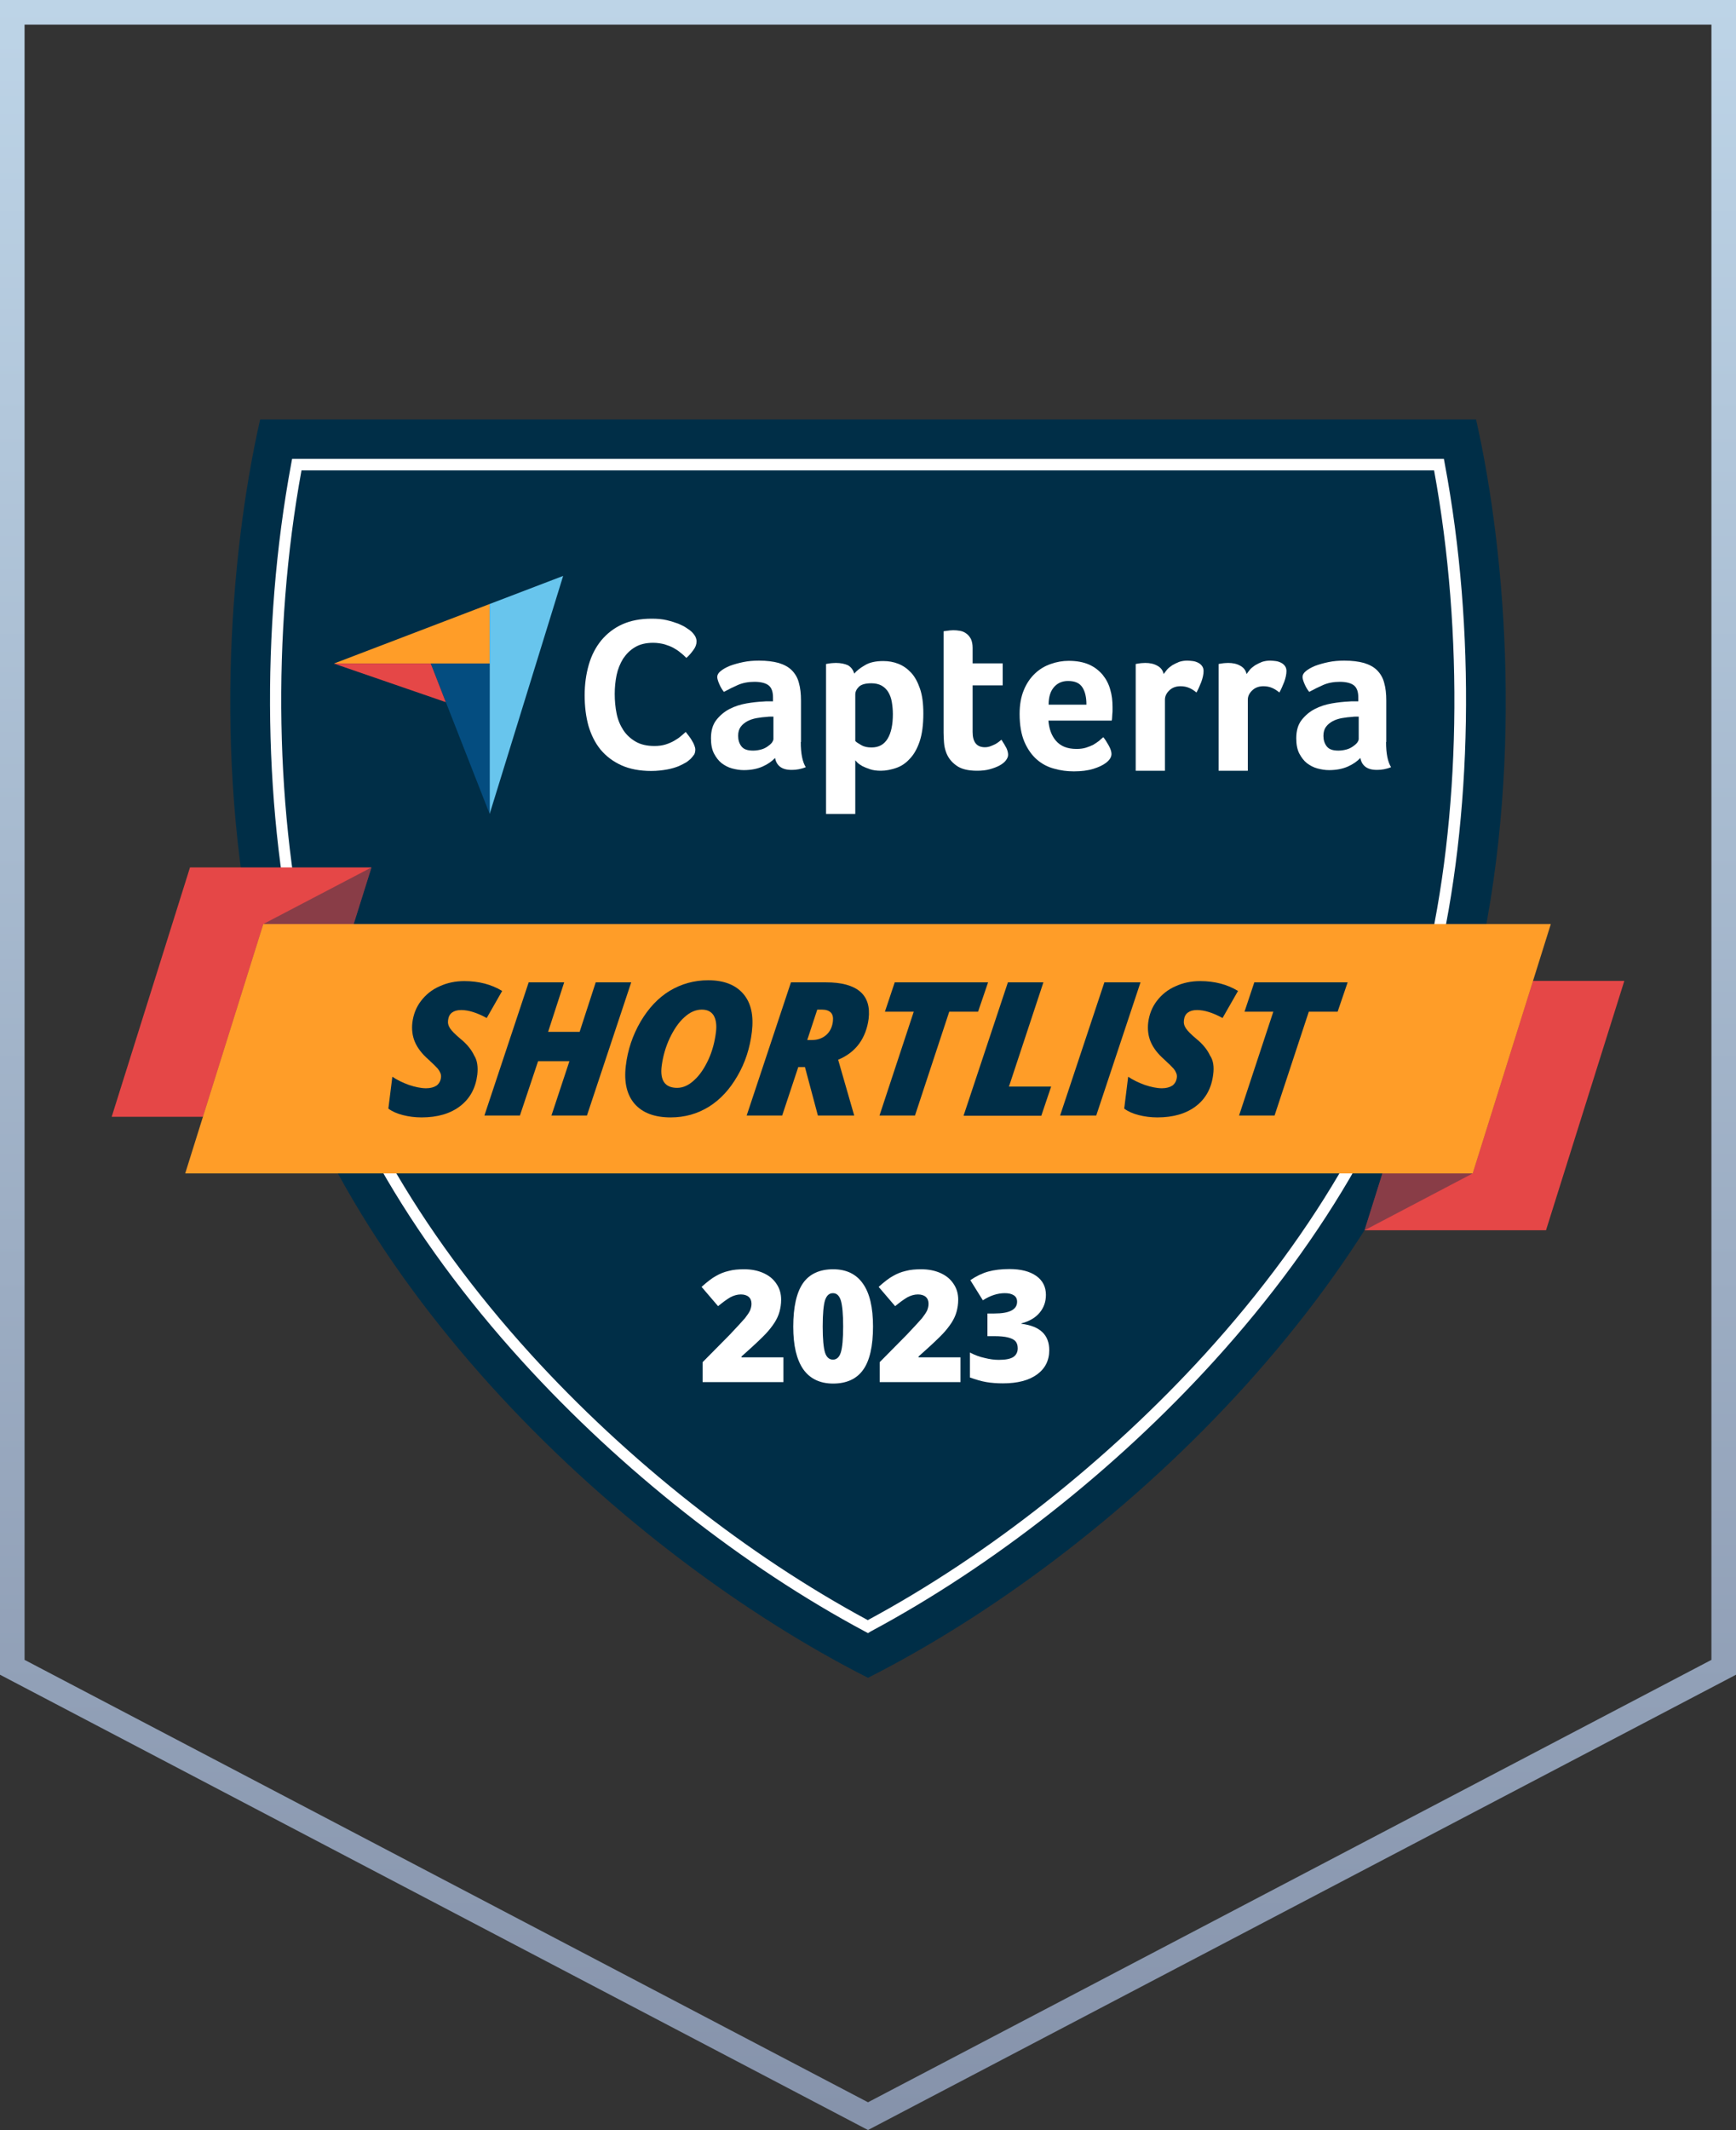 <svg width="106" height="130" viewBox="0 0 106 130" fill="none" xmlns="http://www.w3.org/2000/svg">
<rect x="0" y="0" width="106" height="130" fill="#333333" stroke="none"/>
<g clip-path="url(#clip0_19248_3605)">
<path fill-rule="evenodd" clip-rule="evenodd" d="M53 128.306L104.5 101.305V1.5H1.5V101.305L53 128.306ZM0 102.212L53 130L106 102.212V0H0V102.212Z" fill="url(#paint0_linear_19248_3605)"/>
<path d="M90.064 59.686C85.589 78.374 67.918 94.848 53 102.4C38.095 94.848 20.411 78.374 15.936 59.686C12.94 47.181 13.998 33.894 15.885 25.6H90.128C92.002 33.894 93.061 47.181 90.064 59.686Z" fill="#002E47"/>
<path d="M53 99.674L52.834 99.584C45.362 95.59 37.929 89.728 31.898 83.098C24.911 75.418 20.207 67.136 18.281 59.11C16.076 49.907 15.897 38.374 17.784 28.288L17.835 28.006H88.164L88.215 28.288C90.115 38.374 89.924 49.894 87.718 59.11C85.793 67.123 81.088 75.418 74.101 83.098C68.07 89.728 60.624 95.578 53.165 99.571L53 99.674ZM18.409 28.71C16.586 38.643 16.79 49.92 18.944 58.957C20.844 66.854 25.498 75.046 32.396 82.637C38.337 89.165 45.643 94.925 52.987 98.88C60.331 94.925 67.637 89.152 73.578 82.637C80.489 75.046 85.142 66.867 87.029 58.957C89.197 49.92 89.388 38.643 87.565 28.71H18.409Z" fill="white"/>
<path d="M6.82 68.16L11.601 52.941H22.681L17.899 68.16H6.82Z" fill="#E54747"/>
<g opacity="0.4">
<path d="M11.308 71.616L16.076 56.397L22.681 52.941L17.9 68.16L11.308 71.616Z" fill="#002E47"/>
</g>
<path d="M99.181 59.866L94.399 75.085H83.32L88.101 59.866H99.181Z" fill="#E54747"/>
<g opacity="0.4">
<path d="M94.693 56.397L89.924 71.616L83.32 75.085L88.101 59.866L94.693 56.397Z" fill="#002E47"/>
</g>
<path d="M94.693 56.397L89.924 71.616H11.308L16.076 56.397H94.693Z" fill="#FF9D28"/>
<path d="M29.145 65.587C29.043 66.406 28.699 67.046 28.099 67.507C27.5 67.968 26.71 68.198 25.741 68.198C25.333 68.198 24.95 68.147 24.606 68.058C24.249 67.968 23.956 67.84 23.713 67.661L23.956 65.715C24.236 65.907 24.58 66.074 24.963 66.214C25.345 66.342 25.702 66.419 26.021 66.419C26.289 66.419 26.506 66.355 26.659 66.253C26.812 66.138 26.901 65.971 26.926 65.766C26.939 65.664 26.926 65.574 26.888 65.485C26.85 65.395 26.799 65.306 26.735 65.229C26.659 65.139 26.467 64.947 26.149 64.653C25.753 64.307 25.486 63.949 25.333 63.59C25.18 63.232 25.129 62.822 25.18 62.4C25.243 61.914 25.409 61.478 25.702 61.094C25.996 60.71 26.365 60.403 26.837 60.198C27.309 59.981 27.806 59.878 28.354 59.878C29.234 59.878 30.012 60.083 30.662 60.48L29.719 62.131C29.132 61.811 28.609 61.645 28.163 61.645C27.921 61.645 27.742 61.696 27.602 61.798C27.462 61.901 27.385 62.054 27.36 62.259C27.334 62.438 27.373 62.605 27.487 62.771C27.589 62.925 27.806 63.142 28.112 63.398C28.507 63.718 28.788 64.064 28.954 64.422C29.145 64.717 29.196 65.126 29.145 65.587Z" fill="#002E47"/>
<path d="M35.839 68.083H33.671L34.768 64.768H32.855L31.746 68.083H29.578L32.281 59.955H34.449L33.467 62.976H35.392L36.374 59.955H38.542L35.839 68.083Z" fill="#002E47"/>
<path d="M43.246 59.827C44.203 59.827 44.917 60.109 45.388 60.659C45.86 61.21 46.026 61.978 45.911 62.963C45.796 63.949 45.503 64.858 45.031 65.664C44.56 66.483 43.986 67.11 43.285 67.546C42.583 67.981 41.806 68.198 40.951 68.198C39.957 68.198 39.23 67.917 38.746 67.366C38.274 66.816 38.095 66.048 38.21 65.062C38.325 64.077 38.631 63.181 39.115 62.349C39.6 61.53 40.186 60.902 40.9 60.467C41.614 60.045 42.392 59.827 43.246 59.827ZM43.718 62.976C43.769 62.554 43.718 62.221 43.578 61.978C43.425 61.734 43.183 61.619 42.851 61.619C42.481 61.619 42.124 61.773 41.78 62.093C41.436 62.4 41.143 62.835 40.888 63.373C40.633 63.923 40.48 64.474 40.403 65.05C40.288 65.946 40.607 66.394 41.347 66.394C41.704 66.394 42.048 66.24 42.379 65.933C42.724 65.626 43.004 65.203 43.246 64.691C43.489 64.166 43.642 63.603 43.718 62.976Z" fill="#002E47"/>
<path d="M48.742 65.126L47.76 68.083H45.592L48.295 59.955H50.437C51.368 59.955 52.056 60.134 52.503 60.506C52.949 60.877 53.127 61.44 53.038 62.182C52.962 62.758 52.77 63.27 52.465 63.693C52.146 64.128 51.725 64.448 51.177 64.678L52.158 68.083H49.94L49.15 65.126H48.742ZM49.29 63.475H49.57C49.927 63.475 50.208 63.373 50.45 63.168C50.679 62.963 50.82 62.682 50.858 62.323C50.883 62.093 50.845 61.914 50.73 61.798C50.616 61.683 50.437 61.619 50.195 61.619H49.902L49.29 63.475Z" fill="#002E47"/>
<path d="M55.869 68.083H53.702L55.793 61.747H54.033L54.632 59.955H60.332L59.72 61.747H57.96L55.869 68.083Z" fill="#002E47"/>
<path d="M58.839 68.083L61.542 59.955H63.71L61.606 66.317H64.182L63.582 68.096H58.839V68.083Z" fill="#002E47"/>
<path d="M64.73 68.083L67.433 59.955H69.639L66.936 68.083H64.73Z" fill="#002E47"/>
<path d="M74.076 65.587C73.974 66.406 73.629 67.046 73.03 67.507C72.431 67.968 71.64 68.198 70.671 68.198C70.263 68.198 69.881 68.147 69.537 68.058C69.18 67.968 68.886 67.84 68.644 67.661L68.886 65.715C69.167 65.907 69.511 66.074 69.894 66.214C70.276 66.342 70.633 66.419 70.952 66.419C71.219 66.419 71.436 66.355 71.589 66.253C71.742 66.138 71.832 65.971 71.857 65.766C71.87 65.664 71.857 65.574 71.819 65.485C71.781 65.395 71.73 65.306 71.666 65.229C71.589 65.139 71.398 64.947 71.079 64.653C70.684 64.307 70.416 63.949 70.263 63.59C70.11 63.232 70.059 62.822 70.11 62.4C70.174 61.914 70.34 61.478 70.633 61.094C70.926 60.71 71.296 60.403 71.768 60.198C72.24 59.981 72.737 59.878 73.285 59.878C74.165 59.878 74.942 60.083 75.593 60.48L74.649 62.131C74.063 61.811 73.54 61.645 73.094 61.645C72.852 61.645 72.673 61.696 72.533 61.798C72.392 61.901 72.316 62.054 72.29 62.259C72.265 62.438 72.303 62.605 72.418 62.771C72.52 62.925 72.737 63.142 73.043 63.398C73.438 63.718 73.719 64.064 73.884 64.422C74.088 64.717 74.139 65.126 74.076 65.587Z" fill="#002E47"/>
<path d="M77.825 68.083H75.657L77.748 61.747H75.989L76.588 59.955H82.287L81.675 61.747H79.915L77.825 68.083Z" fill="#002E47"/>
<path d="M20.386 40.499H26.302H29.898V36.864L20.386 40.499Z" fill="#FF9D28"/>
<path d="M29.898 36.864V49.677L34.386 35.149L29.898 36.864Z" fill="#68C5ED"/>
<path d="M29.898 40.499H26.302L29.898 49.677V40.499Z" fill="#044D80"/>
<path d="M20.386 40.499L27.22 42.854L26.302 40.499H20.386Z" fill="#E54747"/>
<path d="M42.175 46.31C42.124 46.362 42.035 46.426 41.92 46.515C41.793 46.592 41.64 46.669 41.449 46.758C41.258 46.835 41.015 46.912 40.735 46.963C40.454 47.014 40.123 47.053 39.766 47.053C39.065 47.053 38.453 46.938 37.943 46.707C37.432 46.477 37.012 46.157 36.667 45.747C36.336 45.338 36.094 44.851 35.928 44.288C35.775 43.725 35.699 43.11 35.699 42.432C35.699 41.754 35.788 41.139 35.953 40.563C36.119 39.987 36.374 39.501 36.718 39.078C37.063 38.669 37.483 38.336 37.993 38.106C38.504 37.875 39.103 37.76 39.791 37.76C40.136 37.76 40.441 37.786 40.709 37.85C40.977 37.914 41.219 37.99 41.423 38.067C41.627 38.157 41.793 38.234 41.933 38.336C42.074 38.426 42.175 38.502 42.239 38.566C42.316 38.643 42.38 38.72 42.443 38.822C42.494 38.925 42.532 39.027 42.532 39.142C42.532 39.322 42.469 39.501 42.341 39.667C42.214 39.846 42.074 40.013 41.908 40.154C41.806 40.051 41.691 39.936 41.551 39.834C41.423 39.718 41.27 39.629 41.117 39.539C40.952 39.45 40.773 39.386 40.569 39.322C40.365 39.27 40.136 39.232 39.88 39.232C39.434 39.232 39.065 39.322 38.771 39.501C38.465 39.68 38.236 39.923 38.044 40.205C37.866 40.499 37.726 40.832 37.649 41.203C37.573 41.574 37.535 41.958 37.535 42.355C37.535 42.765 37.573 43.174 37.649 43.546C37.726 43.93 37.866 44.262 38.057 44.557C38.248 44.851 38.504 45.082 38.809 45.261C39.115 45.44 39.498 45.53 39.957 45.53C40.199 45.53 40.429 45.504 40.633 45.44C40.837 45.376 41.015 45.299 41.168 45.21C41.321 45.12 41.462 45.03 41.576 44.928C41.691 44.826 41.793 44.749 41.87 44.672C41.92 44.736 41.984 44.813 42.048 44.902C42.112 44.992 42.188 45.082 42.239 45.184C42.303 45.286 42.354 45.376 42.392 45.478C42.431 45.581 42.456 45.67 42.456 45.747C42.456 45.862 42.431 45.965 42.392 46.042C42.341 46.118 42.265 46.208 42.175 46.31Z" fill="white"/>
<path d="M48.895 45.286C48.895 45.99 48.997 46.502 49.201 46.822C49.048 46.886 48.895 46.925 48.767 46.95C48.627 46.976 48.487 46.989 48.347 46.989C48.028 46.989 47.798 46.925 47.633 46.797C47.467 46.669 47.365 46.49 47.327 46.259C47.135 46.464 46.88 46.643 46.562 46.784C46.243 46.925 45.86 47.002 45.414 47.002C45.172 47.002 44.942 46.963 44.7 46.899C44.458 46.835 44.254 46.72 44.063 46.579C43.871 46.426 43.718 46.221 43.591 45.978C43.463 45.722 43.412 45.414 43.412 45.056C43.412 44.608 43.514 44.237 43.731 43.955C43.948 43.674 44.216 43.443 44.534 43.277C44.853 43.11 45.21 42.995 45.58 42.931C45.95 42.867 46.307 42.829 46.613 42.816C46.715 42.803 46.817 42.803 46.919 42.803H47.199V42.56C47.199 42.214 47.11 41.971 46.931 41.83C46.753 41.69 46.46 41.613 46.064 41.613C45.695 41.613 45.35 41.677 45.057 41.805C44.764 41.933 44.483 42.074 44.203 42.227C44.075 42.074 43.986 41.907 43.91 41.728C43.833 41.549 43.795 41.408 43.795 41.318C43.795 41.19 43.859 41.075 43.999 40.96C44.139 40.845 44.318 40.742 44.56 40.64C44.802 40.55 45.07 40.474 45.376 40.41C45.682 40.346 46.001 40.32 46.345 40.32C46.817 40.32 47.212 40.371 47.543 40.461C47.875 40.563 48.143 40.704 48.347 40.909C48.551 41.114 48.704 41.37 48.78 41.677C48.869 41.984 48.908 42.342 48.908 42.752V45.286H48.895ZM47.212 43.738H47.033C46.97 43.738 46.906 43.738 46.855 43.75C46.638 43.763 46.421 43.789 46.205 43.827C45.988 43.866 45.797 43.93 45.631 44.019C45.465 44.109 45.325 44.224 45.223 44.365C45.121 44.506 45.07 44.685 45.07 44.915C45.07 45.158 45.134 45.376 45.274 45.555C45.414 45.734 45.644 45.811 45.988 45.811C46.154 45.811 46.307 45.786 46.46 45.747C46.613 45.709 46.74 45.645 46.855 45.568C46.97 45.491 47.059 45.414 47.123 45.338C47.186 45.248 47.225 45.171 47.225 45.107V43.738H47.212Z" fill="white"/>
<path d="M52.159 41.114C52.299 40.947 52.516 40.768 52.809 40.602C53.102 40.422 53.485 40.346 53.931 40.346C54.25 40.346 54.556 40.397 54.849 40.512C55.142 40.627 55.398 40.806 55.627 41.05C55.856 41.293 56.035 41.626 56.175 42.035C56.316 42.445 56.379 42.944 56.379 43.546C56.379 44.237 56.303 44.813 56.15 45.261C55.997 45.709 55.793 46.067 55.538 46.323C55.295 46.592 55.015 46.771 54.709 46.874C54.403 46.976 54.097 47.04 53.791 47.04C53.536 47.04 53.319 47.014 53.128 46.95C52.937 46.886 52.784 46.822 52.656 46.758C52.529 46.682 52.427 46.618 52.35 46.541C52.286 46.464 52.236 46.426 52.223 46.4V49.677H50.438V40.525C50.476 40.512 50.54 40.512 50.591 40.499C50.642 40.486 50.706 40.486 50.782 40.474C50.858 40.474 50.935 40.461 51.037 40.461C51.33 40.461 51.572 40.512 51.776 40.602C51.968 40.717 52.095 40.883 52.159 41.114ZM54.518 43.584C54.518 43.315 54.492 43.072 54.454 42.842C54.416 42.611 54.339 42.406 54.237 42.24C54.135 42.074 54.008 41.946 53.829 41.843C53.663 41.754 53.459 41.702 53.205 41.702C52.835 41.702 52.58 41.779 52.44 41.92C52.299 42.061 52.223 42.214 52.223 42.394V45.222C52.286 45.299 52.414 45.376 52.593 45.478C52.771 45.581 52.975 45.619 53.217 45.619C53.663 45.619 53.982 45.44 54.199 45.082C54.416 44.723 54.518 44.224 54.518 43.584Z" fill="white"/>
<path d="M57.756 45.875C57.692 45.696 57.654 45.504 57.641 45.312C57.628 45.12 57.615 44.915 57.615 44.723V38.528C57.679 38.515 57.743 38.515 57.807 38.502C57.87 38.49 57.934 38.49 57.998 38.477C58.062 38.477 58.138 38.464 58.202 38.464C58.342 38.464 58.483 38.477 58.623 38.502C58.763 38.528 58.891 38.579 59.005 38.669C59.12 38.746 59.209 38.861 59.286 39.002C59.349 39.142 59.388 39.322 59.388 39.539V40.486H61.224V41.83H59.388V44.672C59.388 45.299 59.643 45.606 60.14 45.606C60.267 45.606 60.382 45.581 60.484 45.542C60.599 45.504 60.688 45.453 60.778 45.414C60.867 45.363 60.943 45.312 61.007 45.261C61.071 45.21 61.122 45.171 61.147 45.146C61.275 45.338 61.377 45.517 61.453 45.658C61.517 45.798 61.555 45.939 61.555 46.067C61.555 46.182 61.504 46.298 61.415 46.413C61.326 46.528 61.198 46.63 61.032 46.72C60.867 46.81 60.663 46.886 60.433 46.95C60.204 47.014 59.936 47.04 59.656 47.04C59.107 47.04 58.687 46.938 58.393 46.72C58.087 46.502 57.87 46.221 57.756 45.875Z" fill="white"/>
<path d="M65.738 45.709C65.955 45.709 66.146 45.683 66.312 45.632C66.477 45.581 66.63 45.517 66.758 45.453C66.885 45.376 67 45.299 67.102 45.222C67.204 45.133 67.281 45.056 67.37 44.992C67.472 45.12 67.587 45.299 67.701 45.504C67.816 45.709 67.867 45.888 67.867 46.016C67.867 46.208 67.752 46.387 67.536 46.554C67.357 46.694 67.089 46.822 66.758 46.925C66.426 47.027 66.031 47.078 65.572 47.078C65.164 47.078 64.756 47.027 64.361 46.912C63.966 46.81 63.609 46.618 63.303 46.349C62.997 46.08 62.742 45.722 62.55 45.274C62.359 44.826 62.257 44.262 62.257 43.571C62.257 43.008 62.346 42.522 62.512 42.125C62.678 41.715 62.907 41.382 63.188 41.114C63.468 40.845 63.787 40.653 64.157 40.525C64.514 40.397 64.884 40.333 65.253 40.333C65.738 40.333 66.159 40.41 66.503 40.563C66.847 40.717 67.115 40.934 67.332 41.19C67.548 41.459 67.701 41.754 67.791 42.086C67.893 42.419 67.931 42.778 67.931 43.149V43.341C67.931 43.418 67.931 43.482 67.918 43.571C67.918 43.648 67.905 43.725 67.905 43.802C67.905 43.878 67.893 43.942 67.88 43.981H64.017C64.055 44.467 64.195 44.877 64.463 45.197C64.756 45.542 65.164 45.709 65.738 45.709ZM66.337 42.995C66.337 42.573 66.261 42.214 66.095 41.958C65.929 41.69 65.636 41.562 65.215 41.562C64.858 41.562 64.565 41.69 64.348 41.946C64.131 42.202 64.029 42.547 64.029 43.008H66.337V42.995Z" fill="white"/>
<path d="M71.054 41.139C71.105 41.062 71.182 40.973 71.258 40.87C71.347 40.768 71.45 40.691 71.577 40.602C71.704 40.525 71.845 40.461 71.998 40.397C72.151 40.346 72.317 40.32 72.495 40.32C72.597 40.32 72.712 40.333 72.826 40.346C72.941 40.358 73.056 40.397 73.158 40.448C73.26 40.499 73.337 40.563 73.4 40.653C73.464 40.742 73.49 40.845 73.49 40.96C73.49 41.152 73.438 41.382 73.349 41.626C73.247 41.882 73.158 42.086 73.056 42.266C72.903 42.138 72.763 42.048 72.61 41.984C72.457 41.92 72.291 41.882 72.087 41.882C71.819 41.882 71.59 41.958 71.411 42.125C71.233 42.291 71.131 42.483 71.131 42.701V47.04H69.346V40.525C69.384 40.512 69.448 40.512 69.499 40.499C69.55 40.486 69.614 40.486 69.677 40.474C69.741 40.474 69.83 40.461 69.932 40.461C70.213 40.461 70.455 40.512 70.659 40.627C70.876 40.742 71.003 40.909 71.054 41.139Z" fill="white"/>
<path d="M76.116 41.139C76.167 41.062 76.243 40.973 76.32 40.87C76.409 40.768 76.511 40.691 76.639 40.602C76.766 40.525 76.906 40.461 77.059 40.397C77.213 40.346 77.378 40.32 77.557 40.32C77.659 40.32 77.773 40.333 77.888 40.346C78.003 40.358 78.118 40.397 78.22 40.448C78.322 40.499 78.398 40.563 78.462 40.653C78.526 40.742 78.551 40.845 78.551 40.96C78.551 41.152 78.5 41.382 78.411 41.626C78.309 41.882 78.22 42.086 78.118 42.266C77.965 42.138 77.825 42.048 77.671 41.984C77.519 41.92 77.353 41.882 77.149 41.882C76.881 41.882 76.651 41.958 76.473 42.125C76.294 42.291 76.192 42.483 76.192 42.701V47.04H74.407V40.525C74.446 40.512 74.51 40.512 74.561 40.499C74.612 40.486 74.675 40.486 74.739 40.474C74.803 40.474 74.892 40.461 74.994 40.461C75.275 40.461 75.517 40.512 75.721 40.627C75.938 40.742 76.065 40.909 76.116 41.139Z" fill="white"/>
<path d="M84.633 45.286C84.633 45.99 84.735 46.502 84.939 46.822C84.786 46.886 84.633 46.925 84.505 46.95C84.365 46.976 84.225 46.989 84.085 46.989C83.766 46.989 83.536 46.925 83.371 46.797C83.205 46.669 83.103 46.49 83.065 46.259C82.873 46.464 82.618 46.643 82.3 46.784C81.981 46.925 81.598 47.002 81.152 47.002C80.91 47.002 80.68 46.963 80.438 46.899C80.196 46.835 79.992 46.72 79.801 46.579C79.609 46.426 79.456 46.221 79.329 45.978C79.201 45.722 79.15 45.414 79.15 45.056C79.15 44.608 79.252 44.237 79.469 43.955C79.686 43.674 79.954 43.443 80.272 43.277C80.591 43.11 80.948 42.995 81.318 42.931C81.688 42.867 82.045 42.829 82.351 42.816C82.453 42.803 82.555 42.803 82.657 42.803H82.937V42.56C82.937 42.214 82.848 41.971 82.669 41.83C82.491 41.69 82.198 41.613 81.802 41.613C81.433 41.613 81.088 41.677 80.795 41.805C80.502 41.933 80.221 42.074 79.941 42.227C79.813 42.074 79.724 41.907 79.648 41.728C79.571 41.549 79.533 41.408 79.533 41.318C79.533 41.19 79.597 41.075 79.737 40.96C79.877 40.845 80.056 40.742 80.298 40.64C80.54 40.55 80.808 40.474 81.114 40.41C81.42 40.346 81.739 40.32 82.083 40.32C82.555 40.32 82.95 40.371 83.281 40.461C83.613 40.563 83.881 40.704 84.085 40.909C84.289 41.114 84.442 41.37 84.518 41.677C84.607 41.984 84.646 42.342 84.646 42.752V45.286H84.633ZM82.95 43.738H82.771C82.708 43.738 82.644 43.738 82.593 43.75C82.376 43.763 82.159 43.789 81.943 43.827C81.726 43.866 81.535 43.93 81.369 44.019C81.203 44.109 81.063 44.224 80.961 44.365C80.859 44.506 80.808 44.685 80.808 44.915C80.808 45.158 80.872 45.376 81.012 45.555C81.152 45.734 81.382 45.811 81.726 45.811C81.892 45.811 82.045 45.786 82.198 45.747C82.351 45.709 82.478 45.645 82.593 45.568C82.708 45.491 82.797 45.414 82.861 45.338C82.924 45.248 82.963 45.171 82.963 45.107V43.738H82.95Z" fill="white"/>
<path d="M47.811 84.352H42.902V83.136L44.56 81.459C45.031 80.96 45.337 80.627 45.49 80.448C45.631 80.269 45.733 80.115 45.796 79.987C45.847 79.859 45.886 79.718 45.886 79.578C45.886 79.398 45.835 79.258 45.72 79.155C45.605 79.053 45.439 79.002 45.235 79.002C45.019 79.002 44.802 79.066 44.585 79.181C44.368 79.309 44.126 79.488 43.846 79.718L42.838 78.541C43.183 78.234 43.476 78.003 43.718 77.875C43.96 77.734 44.215 77.632 44.496 77.568C44.776 77.491 45.095 77.466 45.439 77.466C45.873 77.466 46.268 77.542 46.612 77.696C46.957 77.85 47.224 78.067 47.416 78.362C47.607 78.643 47.696 78.963 47.696 79.322C47.696 79.59 47.658 79.834 47.594 80.064C47.53 80.294 47.428 80.512 47.288 80.73C47.148 80.947 46.969 81.178 46.74 81.421C46.51 81.664 46.026 82.125 45.274 82.79V82.842H47.836V84.352H47.811Z" fill="white"/>
<path d="M53.306 80.96C53.306 82.163 53.102 83.046 52.707 83.597C52.312 84.16 51.687 84.442 50.871 84.442C50.068 84.442 49.456 84.147 49.048 83.571C48.64 82.982 48.436 82.125 48.436 80.973C48.436 79.77 48.64 78.874 49.035 78.31C49.431 77.747 50.055 77.466 50.871 77.466C51.675 77.466 52.286 77.76 52.694 78.349C53.102 78.925 53.306 79.795 53.306 80.96ZM50.234 80.96C50.234 81.728 50.285 82.253 50.374 82.547C50.463 82.829 50.629 82.982 50.858 82.982C51.088 82.982 51.254 82.829 51.343 82.534C51.432 82.24 51.483 81.715 51.483 80.96C51.483 80.205 51.432 79.68 51.343 79.373C51.241 79.066 51.088 78.925 50.858 78.925C50.629 78.925 50.476 79.066 50.374 79.36C50.285 79.654 50.234 80.192 50.234 80.96Z" fill="white"/>
<path d="M58.622 84.352H53.714V83.136L55.371 81.459C55.843 80.96 56.149 80.627 56.302 80.448C56.442 80.269 56.544 80.115 56.608 79.987C56.659 79.859 56.697 79.718 56.697 79.578C56.697 79.398 56.646 79.258 56.531 79.155C56.417 79.053 56.251 79.002 56.047 79.002C55.83 79.002 55.613 79.066 55.397 79.181C55.18 79.309 54.938 79.488 54.657 79.718L53.65 78.541C53.994 78.234 54.287 78.003 54.53 77.875C54.772 77.734 55.027 77.632 55.307 77.568C55.588 77.491 55.907 77.466 56.251 77.466C56.684 77.466 57.08 77.542 57.424 77.696C57.768 77.85 58.036 78.067 58.227 78.362C58.418 78.643 58.508 78.963 58.508 79.322C58.508 79.59 58.469 79.834 58.406 80.064C58.342 80.294 58.24 80.512 58.1 80.73C57.959 80.947 57.781 81.178 57.551 81.421C57.322 81.664 56.837 82.125 56.085 82.79V82.842H58.648V84.352H58.622Z" fill="white"/>
<path d="M63.863 79.027C63.863 79.45 63.736 79.808 63.481 80.115C63.226 80.422 62.856 80.64 62.371 80.768V80.794C63.506 80.934 64.067 81.472 64.067 82.406C64.067 83.034 63.812 83.533 63.315 83.891C62.818 84.25 62.129 84.429 61.237 84.429C60.867 84.429 60.535 84.403 60.229 84.352C59.923 84.301 59.579 84.198 59.222 84.07V82.547C59.515 82.701 59.821 82.816 60.127 82.88C60.433 82.957 60.714 82.995 60.982 82.995C61.377 82.995 61.67 82.944 61.861 82.829C62.04 82.714 62.142 82.534 62.142 82.291C62.142 82.099 62.091 81.958 62.002 81.856C61.912 81.754 61.747 81.677 61.543 81.626C61.339 81.574 61.058 81.549 60.714 81.549H60.293V80.166H60.714C61.645 80.166 62.104 79.923 62.104 79.45C62.104 79.27 62.04 79.142 61.9 79.053C61.759 78.963 61.581 78.925 61.351 78.925C60.918 78.925 60.472 79.066 60.013 79.36L59.248 78.131C59.605 77.888 59.974 77.709 60.344 77.606C60.714 77.504 61.147 77.453 61.632 77.453C62.333 77.453 62.881 77.594 63.277 77.875C63.672 78.157 63.863 78.541 63.863 79.027Z" fill="white"/>
</g>
<defs>
<linearGradient id="paint0_linear_19248_3605" x1="53" y1="0" x2="53" y2="129" gradientUnits="userSpaceOnUse">
<stop stop-color="#BDD4E7"/>
<stop offset="1" stop-color="#8693AB"/>
</linearGradient>
<clipPath id="clip0_19248_3605">
<rect width="106" height="130" fill="white"/>
</clipPath>
</defs>
</svg>
